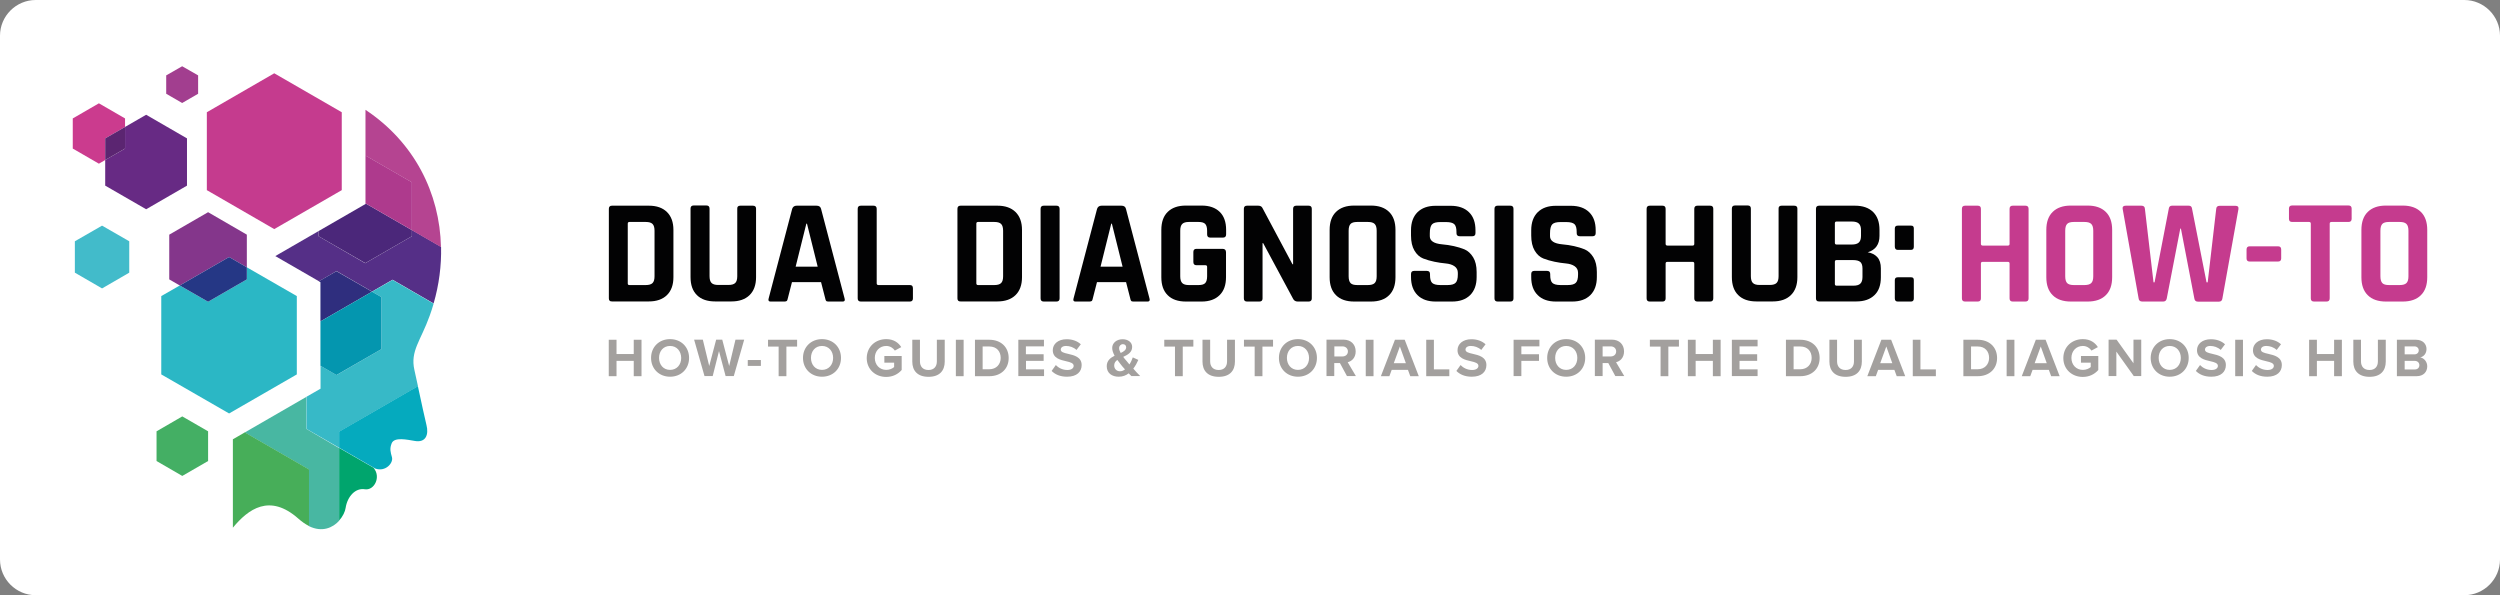 <svg xmlns="http://www.w3.org/2000/svg" xmlns:xlink="http://www.w3.org/1999/xlink" id="Layer_1" x="0px" y="0px" viewBox="0 0 2381.1 566.9" style="enable-background:new 0 0 2381.1 566.9;" xml:space="preserve"><rect x="0" y="0" width="2381.1" height="566.9" fill="#808080" stroke="none"/> <style type="text/css"> .st0{fill:#FFFFFF;} .st1{fill:#C53B8E;} .st2{fill:#A23E8F;} .st3{fill:#48B7A2;} .st4{fill:#552F87;} .st5{fill:#B54491;} .st6{fill:#4B277A;} .st7{fill:#AE3A8D;} .st8{fill:#37B9C7;} .st9{fill:#2F2E7E;} .st10{fill:#0496AF;} .st11{fill:#47AE59;} .st12{fill:#00A56D;} .st13{fill:#05AABE;} .st14{fill:#CB3B8E;} .st15{fill:#672A84;} .st16{fill:#5B2571;} .st17{fill:#42BBCA;} .st18{fill:#84368B;} .st19{fill:#2BB7C5;} .st20{fill:#253785;} .st21{fill:#44AF64;} .st22{fill:#020203;} .st23{fill:#A3A09E;} </style> <path class="st0" d="M2347.1,566.9H34c-18.7,0-34-15.3-34-34V34C0,15.3,15.3,0,34,0h2313.1c18.7,0,34,15.3,34,34v498.9 C2381.1,551.6,2365.8,566.9,2347.1,566.9z"></path> <g> <g> <polygon class="st1" points="261.2,69.8 197,106.9 197,181.1 261.2,218.2 325.5,181.1 325.5,106.9 "></polygon> <polygon class="st2" points="173.5,63.1 158.3,71.8 158.3,89.3 173.5,98.1 188.7,89.3 188.7,71.8 "></polygon> <g> <path class="st3" d="M291.8,408.5V378l-58.7,33.9l61.1,35.3v53.9c12.6,6.2,22.7,1.6,28.8-5.1v-69.2L291.8,408.5z"></path> <path class="st4" d="M392.3,225l-44.5,25.7L303.4,225v-4.9l-41.2,23.8l41.6,24l16.7-9.7l33.8,19.5l19.6-11.3l39.1,22.6 c5.2-17.9,7.5-36.1,7.1-53.9l-27.7-16V225z"></path> <path class="st5" d="M348.1,104.6v43.6l44.2,25.5v45.6l27.7,16C418.9,183.8,394.5,135.4,348.1,104.6z"></path> <polygon class="st6" points="347.9,250.6 392.3,225 392.3,219.2 348.1,193.7 348.1,194.3 303.4,220.1 303.4,225 "></polygon> <polygon class="st7" points="392.3,219.2 392.3,173.6 348.1,148.1 348.1,193.7 "></polygon> <path class="st8" d="M354.3,277.8l9,5.2v49.5l-42.8,24.7l-15.2-8.8v21.8l-13.4,7.7v30.6l31.2,18v-15.3l75-43.3 c-1.1-5-2.2-10.3-3.4-15.5c-4.1-18.2,6-27.7,14.6-51.8c1.4-3.8,2.6-7.6,3.7-11.4l-39.1-22.6L354.3,277.8z"></path> <polygon class="st9" points="305.2,306.1 354.3,277.8 320.4,258.3 303.7,267.9 305.2,268.8 "></polygon> <polygon class="st10" points="305.2,348.4 320.4,357.2 363.3,332.5 363.3,283 354.3,277.8 305.2,306.1 "></polygon> <path class="st11" d="M233.2,411.8l-11.4,6.6v84.2c14.6-17.7,35-32.9,62.4-8.6c3.5,3.1,6.9,5.4,10.1,7v-53.9L233.2,411.8z"></path> <path class="st12" d="M347.5,466c9,1.4,15.6-11.8,8.4-20.2c0.6,0.3,1.1,0.5,1.6,0.7L323,426.6v69.2c3.5-3.9,5.7-8.5,6.2-12.1 C330.9,472.8,338.5,464.5,347.5,466z"></path> <path class="st13" d="M373.3,435.4c-1.3-4.7-2.4-8-0.2-13.3c2.6-6.1,14.8-3.3,22.1-2.1c10.4,1.8,13.3-6.1,11-15.1 c-1.7-6.8-4.7-21-8.2-37.1l-75,43.3v15.3l34.5,19.9C367.1,449.7,374.9,441,373.3,435.4z"></path> </g> <g> <polygon class="st14" points="119.1,120.9 119.1,112.8 94.2,98.4 69.3,112.8 69.3,141.5 94.2,155.9 100.2,152.4 100.2,131.8 "></polygon> <polygon class="st15" points="139.2,109.3 119.1,120.9 119.1,141.5 100.2,152.4 100.2,176.8 139.2,199.3 178.1,176.8 178.1,131.8 "></polygon> <polygon class="st16" points="119.1,120.9 100.2,131.8 100.2,152.4 119.1,141.5 "></polygon> </g> <polygon class="st17" points="97.2,214.9 71.3,229.8 71.3,259.7 97.2,274.7 123.1,259.7 123.1,229.8 "></polygon> <g> <polygon class="st18" points="235.1,254.6 235.1,223.5 198.2,202.1 161.2,223.5 161.2,266.1 171.2,271.9 218.2,244.8 "></polygon> <polygon class="st19" points="235.1,254.6 235.1,266.1 198.2,287.4 171.2,271.9 153.6,282 153.6,356.6 218.2,393.8 282.7,356.6 282.7,282 "></polygon> <polygon class="st20" points="235.1,266.1 235.1,254.6 218.2,244.8 171.2,271.9 198.2,287.4 "></polygon> </g> <polygon class="st21" points="173.6,396.6 149.1,410.8 149.1,439.1 173.6,453.3 198.2,439.1 198.2,410.8 "></polygon> </g> <g> <g> <path class="st22" d="M579.9,284.2v-85.3c0-2,1-3,3-3h35.1c7.4,0,13.1,2,17.2,6c4.1,4,6.2,9.7,6.2,17.1v45 c0,7.4-2.1,13.1-6.2,17.1c-4.1,4-9.9,6-17.2,6h-35.1C580.9,287.2,579.9,286.2,579.9,284.2z M599.5,271.5h15.5 c3,0,5.2-0.6,6.5-1.9c1.3-1.3,1.9-3.4,1.9-6.5v-43.3c0-3-0.6-5.2-1.9-6.5c-1.3-1.3-3.4-1.9-6.5-1.9h-15.5c-1,0-1.6,0.5-1.6,1.6 V270C597.9,271,598.4,271.5,599.5,271.5z"></path> <path class="st22" d="M705.1,195.9H717c2.1,0,3.1,0.9,3.1,2.8V264c0,7.4-2.1,13.1-6.2,17.1c-4.1,4-9.9,6-17.2,6h-15.6 c-7.5,0-13.3-2-17.3-6c-4.1-4-6.1-9.7-6.1-17.2v-65.2c0-2,1-3,3-3h12.1c2,0,3,1,3,3v64.3c0,3,0.6,5.2,1.9,6.5 c1.3,1.3,3.4,1.9,6.3,1.9h9.8c3,0,5.2-0.6,6.5-1.9c1.3-1.3,1.9-3.4,1.9-6.5v-64.3C702.1,196.9,703.1,195.9,705.1,195.9z"></path> <path class="st22" d="M747.4,287.2h-13.6c-1.7,0-2.3-1-1.7-3l22.4-85.3c0.7-2,2.1-3,4.3-3h18.9c2.4,0,3.8,1,4.3,3l22.4,85.3 c0.6,2,0,3-1.7,3H789c-1,0-1.8-0.2-2.1-0.6c-0.4-0.4-0.7-1.2-0.9-2.3l-4-15.6h-27.7l-4,15.6c-0.2,1.1-0.5,1.9-0.9,2.3 C749,286.9,748.3,287.2,747.4,287.2z M768,213l-10.2,41h21l-10.2-41H768z"></path> <path class="st22" d="M866.6,287.2h-46.7c-2,0-3-1-3-3v-85.3c0-2,1-3,3-3H832c2,0,3,1,3,3v71c0,1,0.6,1.6,1.7,1.6h30 c1.9,0,2.8,1,2.8,3.1v9.7C869.5,286.2,868.5,287.2,866.6,287.2z"></path> <path class="st22" d="M911.9,284.2v-85.3c0-2,1-3,3-3H950c7.4,0,13.1,2,17.2,6c4.1,4,6.2,9.7,6.2,17.1v45 c0,7.4-2.1,13.1-6.2,17.1c-4.1,4-9.9,6-17.2,6h-35.1C912.9,287.2,911.9,286.2,911.9,284.2z M931.5,271.5H947c3,0,5.2-0.6,6.5-1.9 c1.3-1.3,1.9-3.4,1.9-6.5v-43.3c0-3-0.6-5.2-1.9-6.5c-1.3-1.3-3.4-1.9-6.5-1.9h-15.5c-1,0-1.6,0.5-1.6,1.6V270 C930,271,930.5,271.5,931.5,271.5z"></path> <path class="st22" d="M1009.2,198.9v85.3c0,2-1,3-3,3h-12.1c-2,0-3-1-3-3v-85.3c0-2,1-3,3-3h12.1 C1008.2,195.9,1009.2,196.9,1009.2,198.9z"></path> <path class="st22" d="M1037.8,287.2h-13.6c-1.7,0-2.3-1-1.7-3l22.4-85.3c0.7-2,2.1-3,4.3-3h18.9c2.4,0,3.8,1,4.3,3l22.4,85.3 c0.6,2,0,3-1.7,3h-13.6c-1,0-1.8-0.2-2.1-0.6c-0.4-0.4-0.7-1.2-0.9-2.3l-4-15.6h-27.7l-4,15.6c-0.2,1.1-0.5,1.9-0.9,2.3 C1039.5,286.9,1038.8,287.2,1037.8,287.2z M1058.4,213l-10.2,41h21l-10.2-41H1058.4z"></path> <path class="st22" d="M1144.5,287.2h-15c-7.5,0-13.3-2-17.3-6c-4.1-4-6.1-9.7-6.1-17.2v-45c0-7.5,2-13.2,6.1-17.2 c4.1-4,9.8-6,17.3-6h15c7.4,0,13.1,2,17.2,6c4.1,4,6.1,9.7,6.1,17.1v4.3c0,2.1-1,3.1-3,3.1h-12.1c-2,0-3-1-3-3.1v-3.4 c0-3-0.6-5.2-1.8-6.5c-1.2-1.3-3.4-1.9-6.4-1.9h-9.2c-2.9,0-5,0.6-6.3,1.9c-1.3,1.3-1.9,3.4-1.9,6.5v43.3c0,3,0.6,5.2,1.9,6.5 c1.3,1.3,3.4,1.9,6.3,1.9h9.2c3,0,5.2-0.6,6.4-1.9c1.2-1.3,1.8-3.4,1.8-6.5v-8.9c0-1-0.5-1.6-1.6-1.6h-8.5c-2,0-3-1-3-3V240 c0-2,1-3,3-3h24.8c2.2,0,3.3,1.1,3.3,3.3V264c0,7.4-2,13.1-6.1,17.1C1157.6,285.1,1151.8,287.2,1144.5,287.2z"></path> <path class="st22" d="M1199.5,287.2h-11.8c-2,0-3-1-3-3v-85.3c0-2,1-3,3-3h10.6c2,0,3.3,0.7,4,2l28.7,53.8h0.6v-52.8c0-2,1-3,3-3 h11.8c2,0,3,1,3,3v85.3c0,2-1,3-3,3H1236c-2.1,0-3.6-0.9-4.5-2.8l-28.4-52.8h-0.6v52.7C1202.5,286.2,1201.5,287.2,1199.5,287.2z"></path> <path class="st22" d="M1305.7,287.2h-15.9c-7.5,0-13.3-2-17.3-6c-4.1-4-6.1-9.7-6.1-17.2v-45c0-7.5,2-13.2,6.1-17.2 c4.1-4,9.8-6,17.3-6h15.9c7.5,0,13.2,2,17.3,6c4.1,4,6.1,9.7,6.1,17.2v45c0,7.5-2,13.2-6.1,17.2 C1319,285.2,1313.2,287.2,1305.7,287.2z M1292.7,271.5h10.1c3,0,5.2-0.6,6.5-1.9c1.3-1.3,1.9-3.4,1.9-6.5v-43.3 c0-3-0.6-5.2-1.9-6.5c-1.3-1.3-3.4-1.9-6.5-1.9h-10.1c-3,0-5.2,0.6-6.4,1.9c-1.2,1.3-1.8,3.4-1.8,6.5v43.3c0,3,0.6,5.2,1.8,6.5 C1287.5,270.9,1289.6,271.5,1292.7,271.5z"></path> <path class="st22" d="M1343.9,263.9V261c0-2,1-3,3-3h12.1c2,0,3,1,3,3v1.1c0,3.6,0.7,6.1,2.1,7.4c1.4,1.3,4,2,7.8,2h6.7 c3.7,0,6.3-0.7,7.7-2.1c1.5-1.4,2.2-4.1,2.2-7.9v-1.7c0-2.7-1.1-4.8-3.3-6.3c-2.2-1.5-5-2.3-8.3-2.6c-3.3-0.3-6.9-0.8-10.7-1.6 c-3.8-0.8-7.4-1.8-10.7-3.1c-3.3-1.3-6.1-3.8-8.3-7.5c-2.2-3.7-3.3-8.5-3.3-14.4v-5c0-7.4,2.1-13.1,6.2-17.2 c4.2-4.1,9.9-6.1,17.3-6.1h14.2c7.5,0,13.3,2,17.5,6.1c4.2,4.1,6.2,9.8,6.2,17.2v2.7c0,2-1,3-3,3h-12.1c-2,0-3-1-3-3V221 c0-3.7-0.7-6.2-2.1-7.5c-1.4-1.3-4-2-7.8-2h-5.5c-3.9,0-6.5,0.7-7.9,2.2c-1.4,1.5-2.1,4.3-2.1,8.6v2.7c0,4.4,3.9,7,11.6,7.7 c8,0.7,15.2,2.3,21.4,4.8c3.3,1.4,6.1,4,8.3,7.6c2.2,3.6,3.3,8.3,3.3,14v4.8c0,7.4-2.1,13.1-6.2,17.2c-4.2,4.1-9.9,6.1-17.3,6.1 h-15.5c-7.4,0-13.2-2-17.3-6.1C1346,277,1343.9,271.3,1343.9,263.9z"></path> <path class="st22" d="M1441.5,198.9v85.3c0,2-1,3-3,3h-12.1c-2,0-3-1-3-3v-85.3c0-2,1-3,3-3h12.1 C1440.5,195.9,1441.5,196.9,1441.5,198.9z"></path> <path class="st22" d="M1458.4,263.9V261c0-2,1-3,3-3h12.1c2,0,3,1,3,3v1.1c0,3.6,0.7,6.1,2.1,7.4c1.4,1.3,4,2,7.8,2h6.7 c3.7,0,6.3-0.7,7.7-2.1c1.5-1.4,2.2-4.1,2.2-7.9v-1.7c0-2.7-1.1-4.8-3.3-6.3c-2.2-1.5-5-2.3-8.3-2.6c-3.3-0.3-6.9-0.8-10.7-1.6 c-3.8-0.8-7.4-1.8-10.7-3.1c-3.3-1.3-6.1-3.8-8.3-7.5c-2.2-3.7-3.3-8.5-3.3-14.4v-5c0-7.4,2.1-13.1,6.2-17.2 c4.2-4.1,9.9-6.1,17.3-6.1h14.2c7.5,0,13.3,2,17.5,6.1c4.2,4.1,6.2,9.8,6.2,17.2v2.7c0,2-1,3-3,3h-12.1c-2,0-3-1-3-3V221 c0-3.7-0.7-6.2-2.1-7.5c-1.4-1.3-4-2-7.8-2h-5.5c-3.9,0-6.5,0.7-7.9,2.2c-1.4,1.5-2.1,4.3-2.1,8.6v2.7c0,4.4,3.9,7,11.6,7.7 c8,0.7,15.2,2.3,21.4,4.8c3.3,1.4,6.1,4,8.3,7.6c2.2,3.6,3.3,8.3,3.3,14v4.8c0,7.4-2.1,13.1-6.2,17.2c-4.2,4.1-9.9,6.1-17.3,6.1 h-15.5c-7.4,0-13.2-2-17.3-6.1C1460.4,277,1458.4,271.3,1458.4,263.9z"></path> <path class="st22" d="M1583.4,287.2h-12.1c-2,0-3-1-3-3v-85.3c0-2,1-3,3-3h12.1c2,0,3,1,3,3v33.4c0,1,0.6,1.6,1.7,1.6h24 c1,0,1.6-0.5,1.6-1.6v-33.4c0-2,1-3,3-3h12.1c2,0,3,1,3,3v85.3c0,2-1,3-3,3h-12.1c-2,0-3-1-3-3V251c0-1-0.5-1.6-1.6-1.6h-24 c-1.1,0-1.7,0.5-1.7,1.6v33.2C1586.4,286.2,1585.4,287.2,1583.4,287.2z"></path> <path class="st22" d="M1696.9,195.9h11.9c2.1,0,3.1,0.9,3.1,2.8V264c0,7.4-2.1,13.1-6.2,17.1c-4.1,4-9.9,6-17.2,6h-15.6 c-7.5,0-13.3-2-17.3-6c-4.1-4-6.1-9.7-6.1-17.2v-65.2c0-2,1-3,3-3h12.1c2,0,3,1,3,3v64.3c0,3,0.6,5.2,1.9,6.5 c1.3,1.3,3.4,1.9,6.3,1.9h9.8c3,0,5.2-0.6,6.5-1.9c1.3-1.3,1.9-3.4,1.9-6.5v-64.3C1693.9,196.9,1694.9,195.9,1696.9,195.9z"></path> <path class="st22" d="M1729.6,284.2v-85.3c0-2,1-3,3-3h34.1c7.5,0,13.2,2,17.3,6c4.1,4,6.1,9.7,6.1,17v5.8 c0,8-3.7,13.3-11.2,15.6c3.8,0.6,6.8,2.1,9.1,4.6c2.3,2.5,3.4,6.1,3.4,10.7v8.5c0,7.4-2,13.1-6.1,17c-4.1,4-9.8,6-17.2,6h-35.5 C1730.6,287.2,1729.6,286.2,1729.6,284.2z M1749.2,232.9h14.5c3,0,5.3-0.6,6.7-1.9c1.4-1.3,2.1-3.4,2.1-6.3v-5.5 c0-2.9-0.7-5-2.1-6.3c-1.4-1.3-3.6-1.9-6.6-1.9h-14.6c-1,0-1.6,0.5-1.6,1.6v18.9C1747.7,232.4,1748.2,232.9,1749.2,232.9z M1749.2,272.1h15.9c3.1,0,5.4-0.6,6.7-1.9c1.4-1.3,2.1-3.4,2.1-6.3v-8.2c0-2.9-0.7-5-2.1-6.2c-1.4-1.2-3.7-1.8-7-1.8h-15.6 c-1,0-1.6,0.5-1.6,1.6v21.4C1747.7,271.6,1748.2,272.1,1749.2,272.1z"></path> <path class="st22" d="M1822.8,217.5v17.5c0,2-0.9,3-2.7,3h-12.6c-1.9,0-2.8-1.1-2.8-3.3v-17c0-1.9,0.9-2.8,2.8-2.8h12.6 C1821.9,214.8,1822.8,215.7,1822.8,217.5z M1822.8,266.7v17.5c0,2-0.9,3-2.7,3h-12.6c-1.9,0-2.8-1-2.8-3.1v-17.2 c0-1.9,0.9-2.8,2.8-2.8h12.6C1821.9,264,1822.8,264.9,1822.8,266.7z"></path> <path class="st1" d="M1883.7,287.2h-12.1c-2,0-3-1-3-3v-85.3c0-2,1-3,3-3h12.1c2,0,3,1,3,3v33.4c0,1,0.6,1.6,1.7,1.6h24 c1,0,1.6-0.5,1.6-1.6v-33.4c0-2,1-3,3-3h12.1c2,0,3,1,3,3v85.3c0,2-1,3-3,3h-12.1c-2,0-3-1-3-3V251c0-1-0.5-1.6-1.6-1.6h-24 c-1.1,0-1.7,0.5-1.7,1.6v33.2C1886.7,286.2,1885.7,287.2,1883.7,287.2z"></path> <path class="st1" d="M1988.3,287.2h-15.9c-7.5,0-13.3-2-17.3-6c-4.1-4-6.1-9.7-6.1-17.2v-45c0-7.5,2-13.2,6.1-17.2 c4.1-4,9.8-6,17.3-6h15.9c7.5,0,13.2,2,17.3,6c4.1,4,6.1,9.7,6.1,17.2v45c0,7.5-2,13.2-6.1,17.2 C2001.6,285.2,1995.8,287.2,1988.3,287.2z M1975.2,271.5h10.1c3,0,5.2-0.6,6.5-1.9c1.3-1.3,1.9-3.4,1.9-6.5v-43.3 c0-3-0.6-5.2-1.9-6.5c-1.3-1.3-3.4-1.9-6.5-1.9h-10.1c-3,0-5.2,0.6-6.4,1.9c-1.2,1.3-1.8,3.4-1.8,6.5v43.3c0,3,0.6,5.2,1.8,6.5 C1970.1,270.9,1972.2,271.5,1975.2,271.5z"></path> <path class="st1" d="M2060.3,287.2h-19.9c-2.1,0-3.3-1-3.5-3l-15.2-85.3c-0.3-2,0.7-3,3-3h14.8c2.2,0,3.3,1,3.4,3l8.2,70h1 l13.6-70.4c0.3-1.7,1.3-2.6,3-2.6h15.9c1.8,0,2.8,0.8,3.1,2.4l13.9,70.6h1.1l8.1-69.8c0.1-2.1,1.2-3.1,3.4-3.1h14.8 c2.3,0,3.3,1,3,3.1l-15.3,85.2c-0.3,2-1.4,3-3.3,3h-20c-2,0-3.1-1-3.4-3l-12.8-66.6h-0.6l-12.9,66.6 C2063.3,286.2,2062.2,287.2,2060.3,287.2z"></path> <path class="st1" d="M2169.7,249.1h-27c-2,0-3-1-3-3v-8.4c0-2.1,1-3.1,3-3.1h27c2,0,3,1,3,3.1v8.4 C2172.7,248.1,2171.7,249.1,2169.7,249.1z"></path> <path class="st1" d="M2215.9,287.2H2204c-2.1,0-3.1-1-3.1-3V213c0-1-0.5-1.6-1.6-1.6h-16.2c-2,0-3-1-3-3v-9.7c0-2,1-3,3-3h53.7 c2,0,3,1,3,3v9.7c0,2-1,3-3,3h-16.2c-1.1,0-1.7,0.5-1.7,1.6v71.1C2218.9,286.2,2217.9,287.2,2215.9,287.2z"></path> <path class="st1" d="M2288.4,287.2h-15.9c-7.5,0-13.3-2-17.3-6c-4.1-4-6.1-9.7-6.1-17.2v-45c0-7.5,2-13.2,6.1-17.2 c4.1-4,9.8-6,17.3-6h15.9c7.5,0,13.2,2,17.3,6c4.1,4,6.1,9.7,6.1,17.2v45c0,7.5-2,13.2-6.1,17.2 C2301.7,285.2,2295.9,287.2,2288.4,287.2z M2275.4,271.5h10.1c3,0,5.2-0.6,6.5-1.9c1.3-1.3,1.9-3.4,1.9-6.5v-43.3 c0-3-0.6-5.2-1.9-6.5c-1.3-1.3-3.4-1.9-6.5-1.9h-10.1c-3,0-5.2,0.6-6.4,1.9c-1.2,1.3-1.8,3.4-1.8,6.5v43.3c0,3,0.6,5.2,1.8,6.5 C2270.2,270.9,2272.3,271.5,2275.4,271.5z"></path> </g> <g> <path class="st23" d="M603.6,343.7h-16.4v14.6h-7.4v-34.7h7.4v13.6h16.4v-13.6h7.4v34.7h-7.4V343.7z"></path> <path class="st23" d="M638.2,323c10.5,0,18.1,7.5,18.1,17.9c0,10.4-7.6,17.9-18.1,17.9c-10.4,0-18.1-7.5-18.1-17.9 C620.1,330.5,627.7,323,638.2,323z M638.2,329.5c-6.4,0-10.5,4.9-10.5,11.4c0,6.4,4.1,11.4,10.5,11.4c6.4,0,10.6-4.9,10.6-11.4 C648.7,334.4,644.6,329.5,638.2,329.5z"></path> <path class="st23" d="M684.8,334.4l-6,23.8h-7.8l-9.9-34.7h8.3l6.1,25.1l6.6-25.1h5.8l6.6,25.1l6-25.1h8.3l-9.9,34.7h-7.8 L684.8,334.4z"></path> <path class="st23" d="M712.2,342.9h12.5v5.6h-12.5V342.9z"></path> <path class="st23" d="M741.6,330.1h-10.1v-6.5h27.7v6.5H749v28.2h-7.4V330.1z"></path> <path class="st23" d="M782.9,323c10.5,0,18.1,7.5,18.1,17.9c0,10.4-7.6,17.9-18.1,17.9c-10.4,0-18.1-7.5-18.1-17.9 C764.8,330.5,772.5,323,782.9,323z M782.9,329.5c-6.4,0-10.5,4.9-10.5,11.4c0,6.4,4.1,11.4,10.5,11.4c6.4,0,10.6-4.9,10.6-11.4 C793.5,334.4,789.3,329.5,782.9,329.5z"></path> <path class="st23" d="M844.1,323c7.2,0,11.7,3.5,14.3,7.6l-6.1,3.3c-1.6-2.4-4.6-4.4-8.2-4.4c-6.3,0-10.9,4.8-10.9,11.4 c0,6.6,4.6,11.4,10.9,11.4c3.2,0,6-1.3,7.5-2.7v-4.2h-9.3v-6.3h16.5v13.3c-3.5,4-8.5,6.6-14.8,6.6c-10.1,0-18.5-7.1-18.5-18 C825.7,330,834,323,844.1,323z"></path> <path class="st23" d="M868.7,323.6h7.5v20.6c0,4.8,2.7,8.2,8.1,8.2c5.3,0,8-3.3,8-8.2v-20.6h7.5v20.8c0,8.6-4.9,14.5-15.4,14.5 c-10.6,0-15.5-5.9-15.5-14.5V323.6z"></path> <path class="st23" d="M910.4,323.6h7.4v34.7h-7.4V323.6z"></path> <path class="st23" d="M928.6,323.6h13.7c10.9,0,18.4,6.9,18.4,17.4c0,10.4-7.5,17.3-18.4,17.3h-13.7V323.6z M942.2,351.7 c6.9,0,10.9-4.9,10.9-10.8c0-6.1-3.7-10.9-10.9-10.9h-6.3v21.7H942.2z"></path> <path class="st23" d="M969.8,323.6h24.5v6.3h-17.2v7.5H994v6.3h-16.8v8.1h17.2v6.4h-24.5V323.6z"></path> <path class="st23" d="M1005.6,347.7c2.4,2.5,6.2,4.7,11,4.7c4.1,0,6-1.9,6-3.9c0-2.6-3-3.5-7-4.4c-5.7-1.3-12.9-2.9-12.9-10.6 c0-5.8,5-10.4,13.2-10.4c5.5,0,10.1,1.7,13.5,4.8l-4.1,5.4c-2.8-2.6-6.6-3.8-9.9-3.8c-3.3,0-5.1,1.5-5.1,3.5c0,2.3,2.9,3.1,6.9,4 c5.7,1.3,13,3,13,10.7c0,6.3-4.5,11.1-13.9,11.1c-6.7,0-11.4-2.2-14.7-5.5L1005.6,347.7z"></path> <path class="st23" d="M1086,358.2h-8.4c-0.7-0.7-1.6-1.6-2.6-2.6c-2.6,2-5.7,3.2-9.5,3.2c-6.3,0-11.4-3.3-11.4-10 c0-5.3,3.5-8,7.5-10c-1.4-2.5-2.3-5.1-2.3-7.4c0-4.7,4.2-8.3,9.9-8.3c4.9,0,9.1,2.7,9.1,7.3c0,5.3-4.2,7.5-8.5,9.5 c1,1.4,2.1,2.7,3,3.7l2.9,3.5c1.5-2.2,2.5-4.7,3.2-6.7l5.3,2.4c-1.2,2.8-2.8,5.7-4.8,8.3C1081.4,353.5,1083.6,355.8,1086,358.2z M1071.5,351.8c-1.6-1.7-3-3.3-3.8-4.4c-1.1-1.4-2.3-3-3.5-4.6c-1.8,1.3-3,2.9-3,5.3c0,3.4,2.5,5.5,5.4,5.5 C1068.3,353.7,1070,353,1071.5,351.8z M1067.4,336.2c3-1.4,5.2-2.9,5.2-5.5c0-1.8-1.4-2.9-3.1-2.9c-2,0-3.6,1.6-3.6,3.7 C1065.8,332.9,1066.5,334.5,1067.4,336.2z"></path> <path class="st23" d="M1119,330.1h-10.1v-6.5h27.7v6.5h-10.1v28.2h-7.4V330.1z"></path> <path class="st23" d="M1145.1,323.6h7.5v20.6c0,4.8,2.7,8.2,8.1,8.2c5.3,0,8-3.3,8-8.2v-20.6h7.5v20.8c0,8.6-4.9,14.5-15.4,14.5 c-10.6,0-15.5-5.9-15.5-14.5V323.6z"></path> <path class="st23" d="M1194.9,330.1h-10.1v-6.5h27.7v6.5h-10.1v28.2h-7.4V330.1z"></path> <path class="st23" d="M1236.2,323c10.5,0,18.1,7.5,18.1,17.9c0,10.4-7.6,17.9-18.1,17.9c-10.4,0-18.1-7.5-18.1-17.9 C1218.1,330.5,1225.7,323,1236.2,323z M1236.2,329.5c-6.4,0-10.5,4.9-10.5,11.4c0,6.4,4.1,11.4,10.5,11.4 c6.4,0,10.6-4.9,10.6-11.4C1246.7,334.4,1242.6,329.5,1236.2,329.5z"></path> <path class="st23" d="M1276.2,345.8h-5.4v12.4h-7.4v-34.7h16.2c7.2,0,11.6,4.7,11.6,11.2c0,6.1-3.8,9.4-7.6,10.3l7.8,13.2h-8.5 L1276.2,345.8z M1278.6,329.9h-7.7v9.6h7.7c3,0,5.2-1.9,5.2-4.8S1281.5,329.9,1278.6,329.9z"></path> <path class="st23" d="M1300.8,323.6h7.4v34.7h-7.4V323.6z"></path> <path class="st23" d="M1341,352.3h-15.5l-2.2,6h-8.1l13.4-34.7h9.3l13.4,34.7h-8.1L1341,352.3z M1327.5,345.9h11.5l-5.7-15.9 L1327.5,345.9z"></path> <path class="st23" d="M1358.3,323.6h7.4v28.2h14.7v6.5h-22V323.6z"></path> <path class="st23" d="M1391.1,347.7c2.4,2.5,6.2,4.7,11,4.7c4.1,0,6-1.9,6-3.9c0-2.6-3-3.5-7-4.4c-5.7-1.3-12.9-2.9-12.9-10.6 c0-5.8,5-10.4,13.2-10.4c5.5,0,10.1,1.7,13.5,4.8l-4.1,5.4c-2.8-2.6-6.5-3.8-9.9-3.8c-3.3,0-5.1,1.5-5.1,3.5c0,2.3,2.9,3.1,6.9,4 c5.7,1.3,13,3,13,10.7c0,6.3-4.5,11.1-13.9,11.1c-6.7,0-11.4-2.2-14.7-5.5L1391.1,347.7z"></path> <path class="st23" d="M1441.7,323.6h24.5v6.3h-17.2v7.5h16.8v6.3h-16.8v14.5h-7.4V323.6z"></path> <path class="st23" d="M1491.7,323c10.5,0,18.1,7.5,18.1,17.9c0,10.4-7.6,17.9-18.1,17.9c-10.5,0-18.1-7.5-18.1-17.9 C1473.6,330.5,1481.3,323,1491.7,323z M1491.7,329.5c-6.4,0-10.5,4.9-10.5,11.4c0,6.4,4.1,11.4,10.5,11.4 c6.4,0,10.6-4.9,10.6-11.4C1502.3,334.4,1498.1,329.5,1491.7,329.5z"></path> <path class="st23" d="M1531.8,345.8h-5.4v12.4h-7.4v-34.7h16.2c7.2,0,11.6,4.7,11.6,11.2c0,6.1-3.8,9.4-7.6,10.3l7.8,13.2h-8.5 L1531.8,345.8z M1534.1,329.9h-7.7v9.6h7.7c3,0,5.2-1.9,5.2-4.8S1537.1,329.9,1534.1,329.9z"></path> <path class="st23" d="M1581.5,330.1h-10.1v-6.5h27.7v6.5h-10.1v28.2h-7.4V330.1z"></path> <path class="st23" d="M1631.4,343.7H1615v14.6h-7.4v-34.7h7.4v13.6h16.4v-13.6h7.4v34.7h-7.4V343.7z"></path> <path class="st23" d="M1649.5,323.6h24.5v6.3h-17.2v7.5h16.8v6.3h-16.8v8.1h17.2v6.4h-24.5V323.6z"></path> <path class="st23" d="M1701,323.6h13.7c10.9,0,18.4,6.9,18.4,17.4c0,10.4-7.5,17.3-18.4,17.3H1701V323.6z M1714.6,351.7 c6.9,0,10.9-4.9,10.9-10.8c0-6.1-3.7-10.9-10.9-10.9h-6.3v21.7H1714.6z"></path> <path class="st23" d="M1742.2,323.6h7.5v20.6c0,4.8,2.7,8.2,8.1,8.2c5.3,0,8-3.3,8-8.2v-20.6h7.5v20.8c0,8.6-4.9,14.5-15.4,14.5 c-10.6,0-15.5-5.9-15.5-14.5V323.6z"></path> <path class="st23" d="M1804.3,352.3h-15.5l-2.2,6h-8.1l13.4-34.7h9.3l13.4,34.7h-8.1L1804.3,352.3z M1790.8,345.9h11.5l-5.7-15.9 L1790.8,345.9z"></path> <path class="st23" d="M1821.7,323.6h7.4v28.2h14.7v6.5h-22V323.6z"></path> <path class="st23" d="M1870,323.6h13.7c10.9,0,18.4,6.9,18.4,17.4c0,10.4-7.5,17.3-18.4,17.3H1870V323.6z M1883.6,351.7 c6.9,0,10.9-4.9,10.9-10.8c0-6.1-3.7-10.9-10.9-10.9h-6.3v21.7H1883.6z"></path> <path class="st23" d="M1911.2,323.6h7.4v34.7h-7.4V323.6z"></path> <path class="st23" d="M1951.4,352.3h-15.5l-2.2,6h-8.1l13.4-34.7h9.3l13.4,34.7h-8.1L1951.4,352.3z M1937.9,345.9h11.5l-5.7-15.9 L1937.9,345.9z"></path> <path class="st23" d="M1983.8,323c7.2,0,11.7,3.5,14.3,7.6l-6.1,3.3c-1.6-2.4-4.6-4.4-8.2-4.4c-6.3,0-10.9,4.8-10.9,11.4 c0,6.6,4.6,11.4,10.9,11.4c3.2,0,6-1.3,7.5-2.7v-4.2h-9.3v-6.3h16.5v13.3c-3.5,4-8.5,6.6-14.8,6.6c-10.1,0-18.5-7.1-18.5-18 C1965.3,330,1973.7,323,1983.8,323z"></path> <path class="st23" d="M2015.7,334.9v23.3h-7.4v-34.7h7.6L2032,346v-22.5h7.4v34.7h-7.1L2015.7,334.9z"></path> <path class="st23" d="M2066.5,323c10.5,0,18.1,7.5,18.1,17.9c0,10.4-7.6,17.9-18.1,17.9c-10.4,0-18.1-7.5-18.1-17.9 C2048.5,330.5,2056.1,323,2066.5,323z M2066.5,329.5c-6.4,0-10.5,4.9-10.5,11.4c0,6.4,4.1,11.4,10.5,11.4 c6.4,0,10.6-4.9,10.6-11.4C2077.1,334.4,2072.9,329.5,2066.5,329.5z"></path> <path class="st23" d="M2095.4,347.7c2.4,2.5,6.2,4.7,11,4.7c4.1,0,6-1.9,6-3.9c0-2.6-3-3.5-7-4.4c-5.7-1.3-12.9-2.9-12.9-10.6 c0-5.8,5-10.4,13.2-10.4c5.5,0,10.1,1.7,13.5,4.8l-4.1,5.4c-2.8-2.6-6.5-3.8-9.9-3.8c-3.3,0-5.1,1.5-5.1,3.5c0,2.3,2.9,3.1,6.9,4 c5.7,1.3,13,3,13,10.7c0,6.3-4.5,11.1-13.9,11.1c-6.7,0-11.4-2.2-14.7-5.5L2095.4,347.7z"></path> <path class="st23" d="M2128.9,323.6h7.4v34.7h-7.4V323.6z"></path> <path class="st23" d="M2148.7,347.7c2.4,2.5,6.2,4.7,11,4.7c4.1,0,6-1.9,6-3.9c0-2.6-3-3.5-7-4.4c-5.7-1.3-12.9-2.9-12.9-10.6 c0-5.8,5-10.4,13.2-10.4c5.5,0,10.1,1.7,13.5,4.8l-4.1,5.4c-2.8-2.6-6.5-3.8-9.9-3.8c-3.3,0-5.1,1.5-5.1,3.5c0,2.3,2.9,3.1,6.9,4 c5.7,1.3,13,3,13,10.7c0,6.3-4.5,11.1-13.9,11.1c-6.7,0-11.4-2.2-14.7-5.5L2148.7,347.7z"></path> <path class="st23" d="M2223.1,343.7h-16.4v14.6h-7.4v-34.7h7.4v13.6h16.4v-13.6h7.4v34.7h-7.4V343.7z"></path> <path class="st23" d="M2241.2,323.6h7.5v20.6c0,4.8,2.7,8.2,8.1,8.2c5.3,0,8-3.3,8-8.2v-20.6h7.5v20.8c0,8.6-4.9,14.5-15.4,14.5 c-10.6,0-15.5-5.9-15.5-14.5V323.6z"></path> <path class="st23" d="M2282.9,323.6h18.2c6.6,0,10,4.2,10,8.8c0,4.4-2.7,7.3-6,8c3.7,0.6,6.7,4.2,6.7,8.5c0,5.2-3.5,9.4-10.1,9.4 h-18.8V323.6z M2299.6,337.5c2.5,0,4.1-1.6,4.1-3.8c0-2.1-1.6-3.8-4.1-3.8h-9.3v7.6H2299.6z M2299.8,351.9c2.8,0,4.5-1.6,4.5-4.1 c0-2.2-1.6-4.1-4.5-4.1h-9.5v8.2H2299.8z"></path> </g> </g> </g> </svg>